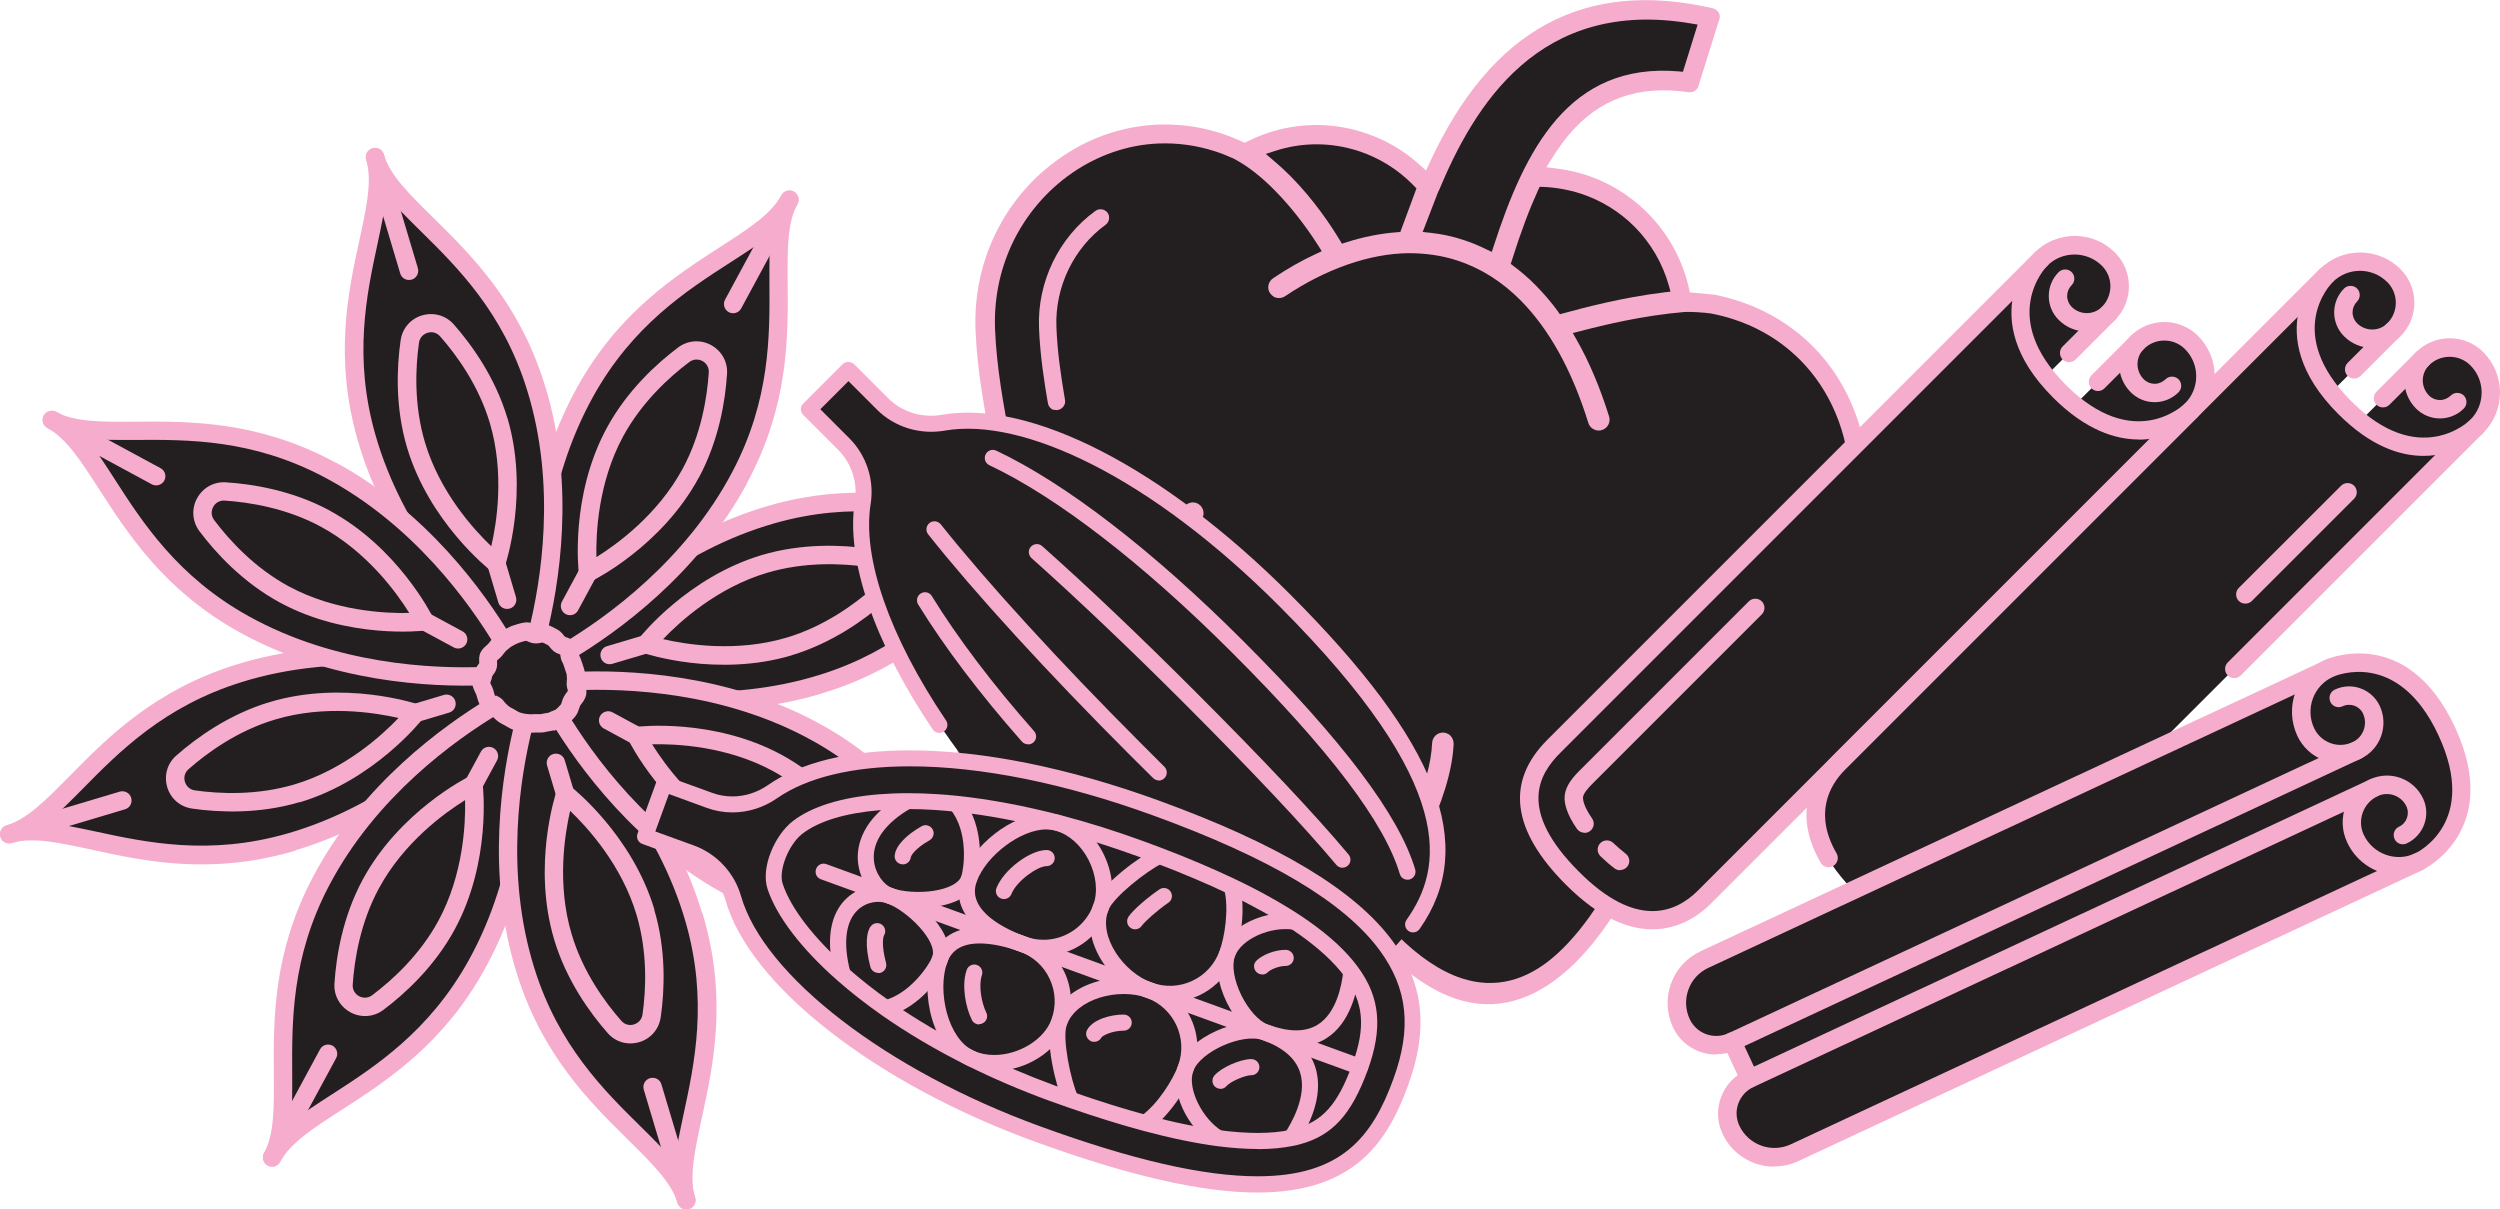 <?xml version="1.0" encoding="UTF-8"?> <svg xmlns="http://www.w3.org/2000/svg" id="Layer_2" data-name="Layer 2" viewBox="0 0 176.85 85.55"><defs><style> .cls-1 { fill: #231f20; } .cls-2 { fill: #f6adcd; } </style></defs><g id="Layer_1-2" data-name="Layer 1"><g><g><path class="cls-1" d="M34.27,47.51c-3.56-.89-10.45-2.01-17.36.13-9.38,2.91-12.22,10.17-16.26,11.37,4.04-1.21,10.4,3.31,19.84.6,7.07-2.03,12.26-6.87,14.71-9.53l-.92-2.57Z"></path><path class="cls-1" d="M54.6,36.4c-6.91,1.98-12.04,6.66-14.54,9.36l.7,2.73c3.54.89,10.47,2.04,17.42-.12,9.38-2.91,12.22-10.17,16.26-11.37-4.05,1.21-10.4-3.31-19.84-.6Z"></path><g><path class="cls-2" d="M58.1,49.07c-7.02,2.1-13.97.93-17.51.04-.35-.09-.56-.44-.47-.79s.44-.56.79-.47c3.45.87,10.27,2.01,17.07-.11,5.49-1.7,8.68-4.94,11.24-7.54.89-.9,1.71-1.74,2.54-2.41-1.06-.11-2.21-.36-3.44-.62-3.57-.77-8.02-1.73-13.54-.15-6.79,1.94-11.84,6.58-14.25,9.17-.25.26-.66.28-.92.03-.26-.24-.28-.66-.03-.92,2.5-2.69,7.75-7.5,14.84-9.54,5.84-1.67,10.46-.68,14.17.13,2.35.51,4.21.91,5.66.47.34-.1.71.09.81.44s-.09.71-.44.81c-1.45.43-2.79,1.79-4.47,3.5-2.67,2.71-5.99,6.07-11.78,7.87-.09.03-.18.05-.27.08Z"></path><path class="cls-2" d="M56,46.36c-5.24,1.56-10.28-.1-10.5-.17-.2-.07-.36-.23-.42-.43s-.02-.42.11-.59c.14-.18,3.45-4.33,8.68-5.9,2.88-.86,5.72-.73,7.6-.46.85.12,1.53.7,1.77,1.52s0,1.68-.65,2.25c-1.42,1.25-3.73,2.92-6.61,3.78ZM46.9,45.21c1.66.39,5.19.95,8.73-.1,2.66-.79,4.8-2.35,6.12-3.51.26-.23.36-.56.26-.89s-.36-.56-.7-.61c-1.75-.25-4.39-.37-7.05.42-3.53,1.05-6.18,3.46-7.36,4.7Z"></path><path class="cls-2" d="M74.62,37.62l-8.04,2.4c-.34.1-.71-.09-.81-.44s.09-.71.44-.81l8.04-2.4c.34-.1.71.09.81.44s-.09.71-.44.81Z"></path><path class="cls-2" d="M45.9,46.19l-2.59.77c-.34.1-.71-.09-.81-.44s.09-.71.44-.81l2.59-.77c.34-.1.71.09.81.44s-.09.71-.44.81Z"></path></g><g><path class="cls-2" d="M20.94,60.16c-.09.03-.18.05-.27.08-5.84,1.67-10.46.68-14.17-.13-2.35-.51-4.21-.91-5.66-.48-.35.1-.71-.09-.81-.44s.09-.71.44-.81c1.45-.43,2.78-1.79,4.47-3.5,2.67-2.71,5.99-6.07,11.78-7.87,7.08-2.2,14.13-1.03,17.71-.14.35.09.56.44.47.79-.09.35-.44.56-.79.47-3.44-.86-10.24-1.99-17.01.12-5.49,1.7-8.68,4.94-11.24,7.54-.89.9-1.71,1.73-2.54,2.41,1.06.11,2.21.36,3.44.62,3.57.77,8.02,1.73,13.54.15,6.9-1.97,11.99-6.71,14.41-9.35.24-.27.65-.28.92-.04.27.24.28.65.04.92-2.48,2.71-7.68,7.53-14.74,9.64Z"></path><path class="cls-2" d="M21.2,56.74c-2.88.86-5.72.73-7.6.46-.85-.12-1.53-.7-1.77-1.52s0-1.68.65-2.24c1.42-1.25,3.73-2.92,6.61-3.78,5.24-1.56,10.28.1,10.5.17.2.07.36.23.42.43s.02.42-.11.59c-.14.18-3.45,4.33-8.68,5.9ZM19.46,50.9c-2.66.79-4.8,2.35-6.12,3.51-.26.23-.36.56-.26.89s.36.56.7.61c1.75.25,4.39.37,7.05-.42,3.53-1.05,6.18-3.46,7.36-4.7-1.66-.38-5.2-.95-8.73.11Z"></path><path class="cls-2" d="M8.84,57.25l-8,2.39c-.35.1-.71-.09-.81-.44s.09-.71.44-.81l8-2.39c.34-.1.71.09.81.44s-.09.71-.44.81Z"></path><path class="cls-2" d="M31.77,50.41l-2.21.66c-.34.1-.71-.09-.81-.44s.09-.71.44-.81l2.21-.66c.34-.1.71.09.81.44s-.09.71-.44.81Z"></path></g></g><g><path class="cls-1" d="M34.88,49.97c-3.14,1.89-8.81,5.97-12.18,12.37-4.57,8.69-1.45,15.83-3.46,19.54,2.01-3.71,9.69-5.02,14.45-13.6,3.56-6.43,3.82-13.53,3.66-17.14l-2.47-1.17Z"></path><path class="cls-1" d="M41.39,27.74c-3.48,6.29-3.8,13.22-3.67,16.9l2.43,1.44c3.13-1.88,8.85-5.96,12.24-12.4,4.57-8.69,1.45-15.83,3.46-19.54-2.01,3.71-9.69,5.02-14.45,13.6Z"></path><g><path class="cls-2" d="M52.83,34.22c-3.48,6.44-9.21,10.53-12.35,12.41-.31.19-.71.08-.89-.22s-.08-.71.22-.89c3.06-1.83,8.68-5.84,12-12.15,2.68-5.08,2.64-9.63,2.62-13.28,0-1.26-.02-2.44.09-3.5-.83.67-1.82,1.31-2.88,1.99-3.07,1.98-6.89,4.44-9.68,9.47-3.43,6.18-3.72,13.03-3.59,16.56.01.36-.27.66-.63.67-.36.01-.66-.27-.67-.63-.13-3.67.18-10.78,3.75-17.24,2.94-5.31,6.92-7.87,10.11-9.93,2.02-1.3,3.62-2.33,4.34-3.67.17-.32.57-.43.88-.26s.43.57.26.88c-.72,1.33-.71,3.23-.69,5.64.03,3.8.06,8.53-2.77,13.9-.04.08-.09.16-.13.24Z"></path><path class="cls-2" d="M49.43,33.79c-2.6,4.81-7.34,7.2-7.54,7.3-.19.09-.41.09-.6-.01s-.31-.28-.34-.49c-.03-.22-.63-5.5,1.97-10.31,1.43-2.64,3.53-4.56,5.05-5.7.68-.51,1.58-.58,2.33-.17s1.19,1.19,1.13,2.04c-.12,1.89-.57,4.7-2,7.35ZM42.19,39.41c1.45-.9,4.34-3,6.1-6.25,1.32-2.44,1.73-5.05,1.85-6.81.02-.34-.15-.65-.45-.81s-.65-.14-.93.07c-1.41,1.06-3.37,2.84-4.69,5.28-1.75,3.24-1.92,6.82-1.88,8.52Z"></path><path class="cls-2" d="M56.42,14.44l-3.99,7.38c-.17.32-.57.43-.88.26s-.43-.57-.26-.88l3.99-7.38c.17-.32.57-.43.88-.26s.43.57.26.88Z"></path><path class="cls-2" d="M42.17,40.81l-1.28,2.37c-.17.32-.57.43-.88.26s-.43-.57-.26-.88l1.28-2.37c.17-.32.57-.43.88-.26s.43.57.26.88Z"></path></g><g><path class="cls-2" d="M34.4,68.35c-.04.08-.09.16-.13.24-2.94,5.31-6.92,7.87-10.11,9.93-2.02,1.3-3.62,2.33-4.34,3.67-.17.32-.57.43-.88.26s-.43-.57-.26-.88c.72-1.33.71-3.23.69-5.64-.03-3.8-.06-8.53,2.77-13.9,3.45-6.56,9.27-10.72,12.42-12.62.31-.19.71-.09.89.22.18.31.09.71-.22.89-3.04,1.83-8.64,5.83-11.94,12.11-2.68,5.08-2.64,9.63-2.62,13.29,0,1.26.02,2.44-.09,3.5.83-.67,1.82-1.31,2.88-1.99,3.07-1.98,6.89-4.45,9.68-9.47,3.49-6.27,3.73-13.22,3.58-16.8-.02-.36.26-.66.62-.68.36-.02.66.26.68.62.16,3.67-.1,10.75-3.61,17.24Z"></path><path class="cls-2" d="M32.17,65.74c-1.43,2.64-3.53,4.56-5.05,5.7-.68.51-1.58.58-2.33.17s-1.19-1.19-1.13-2.04c.12-1.89.57-4.7,2-7.35,2.6-4.81,7.34-7.2,7.54-7.3.19-.09.41-.09.6.01s.31.29.34.5c.03.22.63,5.5-1.97,10.31ZM26.8,62.85c-1.32,2.44-1.73,5.05-1.85,6.81-.02.34.15.65.45.81s.65.14.93-.07c1.41-1.06,3.37-2.84,4.69-5.28,1.75-3.24,1.92-6.82,1.88-8.52-1.45.9-4.35,3-6.1,6.25Z"></path><path class="cls-2" d="M23.78,74.85l-3.97,7.34c-.17.32-.57.43-.88.26s-.43-.57-.26-.88l3.97-7.34c.17-.32.57-.43.88-.26s.43.57.26.88Z"></path><path class="cls-2" d="M35.16,53.79l-1.1,2.03c-.17.32-.57.43-.88.26s-.43-.57-.26-.88l1.1-2.03c.17-.32.57-.43.88-.26s.43.57.26.88Z"></path></g></g><g><path class="cls-1" d="M37.05,51.28c-.89,3.56-2.01,10.45.13,17.36,2.91,9.38,10.17,12.22,11.37,16.26-1.21-4.04,3.31-10.4.6-19.84-2.03-7.07-6.87-12.26-9.53-14.71l-2.57.92Z"></path><path class="cls-1" d="M25.93,30.95c1.98,6.91,6.66,12.04,9.36,14.54l2.73-.7c.89-3.54,2.04-10.47-.12-17.42-2.91-9.38-10.17-12.22-11.37-16.26,1.21,4.05-3.31,10.4-.6,19.84Z"></path><g><path class="cls-2" d="M38.61,27.45c2.1,7.02.93,13.97.04,17.51-.09.35-.44.56-.79.47s-.56-.44-.47-.79c.87-3.45,2.01-10.27-.11-17.07-1.7-5.49-4.94-8.68-7.54-11.24-.9-.89-1.74-1.71-2.41-2.54-.11,1.06-.36,2.21-.62,3.44-.77,3.57-1.73,8.02-.15,13.54,1.94,6.79,6.58,11.84,9.17,14.25.26.25.28.66.03.92-.24.26-.66.28-.92.03-2.69-2.5-7.5-7.75-9.54-14.84-1.67-5.84-.68-10.46.13-14.17.51-2.35.91-4.21.47-5.66-.1-.34.09-.71.44-.81s.71.09.81.44c.43,1.45,1.79,2.79,3.5,4.47,2.71,2.67,6.07,5.99,7.87,11.78.03.09.05.18.08.27Z"></path><path class="cls-2" d="M35.89,29.55c1.56,5.24-.1,10.28-.17,10.5-.07.2-.23.36-.43.42s-.42.02-.59-.11c-.18-.14-4.33-3.45-5.9-8.68-.86-2.88-.73-5.72-.46-7.6.12-.85.7-1.53,1.52-1.77s1.68,0,2.25.65c1.25,1.42,2.92,3.73,3.78,6.61ZM34.75,38.65c.39-1.66.95-5.19-.1-8.73-.79-2.66-2.35-4.8-3.51-6.12-.23-.26-.56-.36-.89-.26s-.56.36-.61.7c-.25,1.75-.37,4.39.42,7.05,1.05,3.53,3.46,6.18,4.7,7.36Z"></path><path class="cls-2" d="M27.16,10.93l2.4,8.04c.1.34-.09.71-.44.81s-.71-.09-.81-.44l-2.4-8.04c-.1-.34.09-.71.44-.81s.71.09.81.44Z"></path><path class="cls-2" d="M35.73,39.65l.77,2.59c.1.34-.09.71-.44.81s-.71-.09-.81-.44l-.77-2.59c-.1-.34.09-.71.44-.81s.71.09.81.44Z"></path></g><g><path class="cls-2" d="M49.7,64.62c.03.09.05.18.08.27,1.67,5.84.68,10.46-.13,14.17-.51,2.35-.91,4.21-.48,5.66.1.35-.09.71-.44.81s-.71-.09-.81-.44c-.43-1.45-1.79-2.78-3.5-4.47-2.71-2.67-6.07-5.99-7.87-11.78-2.2-7.08-1.03-14.13-.14-17.71.09-.35.44-.56.79-.47.35.09.56.44.47.79-.86,3.44-1.99,10.24.12,17.01,1.7,5.49,4.94,8.68,7.54,11.24.9.89,1.73,1.71,2.41,2.54.11-1.06.36-2.21.62-3.44.77-3.57,1.73-8.02.15-13.54-1.97-6.9-6.71-11.99-9.35-14.41-.27-.24-.28-.65-.04-.92.24-.27.65-.28.92-.04,2.71,2.48,7.53,7.68,9.64,14.74Z"></path><path class="cls-2" d="M46.28,64.35c.86,2.88.73,5.72.46,7.6-.12.85-.7,1.53-1.52,1.77s-1.68,0-2.24-.65c-1.25-1.42-2.92-3.73-3.78-6.61-1.56-5.24.1-10.28.17-10.5.07-.2.23-.36.43-.42s.42-.02.59.11c.18.14,4.33,3.45,5.9,8.68ZM40.44,66.09c.79,2.66,2.35,4.8,3.51,6.12.23.26.56.36.89.26s.56-.36.61-.7c.25-1.75.37-4.39-.42-7.05-1.05-3.53-3.46-6.18-4.7-7.36-.38,1.66-.95,5.2.11,8.73Z"></path><path class="cls-2" d="M46.79,76.71l2.39,8c.1.35-.09.71-.44.81s-.71-.09-.81-.44l-2.39-8c-.1-.34.09-.71.44-.81s.71.09.81.44Z"></path><path class="cls-2" d="M39.95,53.78l.66,2.21c.1.34-.09.71-.44.81s-.71-.09-.81-.44l-.66-2.21c-.1-.34.09-.71.44-.81s.71.09.81.44Z"></path></g></g><g><path class="cls-1" d="M39.51,50.67c1.89,3.14,5.97,8.81,12.37,12.18,8.69,4.57,15.83,1.45,19.54,3.46-3.71-2.01-5.02-9.69-13.6-14.45-6.43-3.56-13.53-3.82-17.14-3.66l-1.17,2.47Z"></path><path class="cls-1" d="M17.27,44.16c6.29,3.48,13.22,3.8,16.9,3.67l1.44-2.43c-1.88-3.13-5.96-8.85-12.4-12.24-8.69-4.57-15.83-1.45-19.54-3.46,3.71,2.01,5.02,9.69,13.6,14.45Z"></path><g><path class="cls-2" d="M23.76,32.72c6.44,3.48,10.53,9.21,12.41,12.35.19.31.08.71-.22.89s-.71.08-.89-.22c-1.83-3.06-5.84-8.68-12.15-12-5.08-2.68-9.63-2.64-13.28-2.62-1.26,0-2.44.02-3.5-.09.67.83,1.31,1.82,1.99,2.88,1.98,3.07,4.44,6.89,9.47,9.68,6.18,3.43,13.03,3.72,16.56,3.59.36-.01.66.27.67.63.01.36-.27.66-.63.67-3.67.13-10.78-.18-17.24-3.75-5.31-2.94-7.87-6.92-9.93-10.11-1.3-2.02-2.33-3.62-3.67-4.34-.32-.17-.43-.57-.26-.88s.57-.43.88-.26c1.33.72,3.23.71,5.64.69,3.8-.03,8.53-.06,13.9,2.77.08.04.16.09.24.13Z"></path><path class="cls-2" d="M23.32,36.12c4.81,2.6,7.2,7.34,7.3,7.54.09.19.09.41-.01.6s-.28.31-.49.34c-.22.03-5.5.63-10.31-1.97-2.64-1.43-4.56-3.53-5.7-5.05-.51-.68-.58-1.58-.17-2.33s1.19-1.19,2.04-1.13c1.89.12,4.7.57,7.35,2ZM28.95,43.36c-.9-1.45-3-4.34-6.25-6.1-2.44-1.32-5.05-1.73-6.81-1.85-.34-.02-.65.15-.81.45s-.14.65.07.93c1.06,1.41,2.84,3.37,5.28,4.69,3.24,1.75,6.82,1.92,8.52,1.88Z"></path><path class="cls-2" d="M3.98,29.13l7.38,3.99c.32.17.43.57.26.88s-.57.43-.88.26l-7.38-3.99c-.32-.17-.43-.57-.26-.88s.57-.43.88-.26Z"></path><path class="cls-2" d="M30.35,43.38l2.37,1.28c.32.17.43.57.26.88s-.57.43-.88.26l-2.37-1.28c-.32-.17-.43-.57-.26-.88s.57-.43.88-.26Z"></path></g><g><path class="cls-2" d="M57.89,51.15c.08.04.16.09.24.13,5.31,2.94,7.87,6.92,9.93,10.11,1.3,2.02,2.33,3.62,3.67,4.34.32.17.43.57.26.88s-.57.43-.88.26c-1.33-.72-3.23-.71-5.64-.69-3.8.03-8.53.06-13.9-2.77-6.56-3.45-10.72-9.27-12.62-12.42-.19-.31-.09-.71.22-.89.31-.18.71-.09.89.22,1.83,3.04,5.83,8.64,12.11,11.94,5.08,2.68,9.63,2.64,13.29,2.62,1.26,0,2.44-.02,3.5.09-.67-.83-1.31-1.82-1.99-2.88-1.98-3.07-4.45-6.89-9.47-9.68-6.27-3.49-13.22-3.73-16.8-3.58-.36.02-.66-.26-.68-.62-.02-.36.26-.66.62-.68,3.67-.16,10.75.1,17.24,3.61Z"></path><path class="cls-2" d="M55.28,53.39c2.64,1.43,4.56,3.53,5.7,5.05.51.68.58,1.58.17,2.33-.41.75-1.19,1.19-2.04,1.13-1.89-.12-4.7-.57-7.35-2-4.81-2.6-7.2-7.34-7.3-7.54-.09-.19-.09-.41.01-.6s.29-.31.5-.34c.22-.03,5.5-.63,10.31,1.97ZM52.38,58.75c2.44,1.32,5.05,1.73,6.81,1.85.34.02.65-.15.81-.45s.14-.65-.07-.93c-1.06-1.41-2.84-3.37-5.28-4.69-3.24-1.75-6.82-1.92-8.52-1.88.9,1.45,3,4.35,6.25,6.1Z"></path><path class="cls-2" d="M64.38,61.77l7.34,3.97c.32.17.43.57.26.88s-.57.43-.88.26l-7.34-3.97c-.32-.17-.43-.57-.26-.88s.57-.43.88-.26Z"></path><path class="cls-2" d="M43.33,50.39l2.03,1.1c.32.17.43.57.26.88s-.57.43-.88.26l-2.03-1.1c-.32-.17-.43-.57-.26-.88s.57-.43.88-.26Z"></path></g></g><path class="cls-1" d="M38.48,51.14c-.21.06-.43.02-.64.04-.22.02-.41,0-.62-.01-.22-.02-.4-.06-.61-.12-.21-.06-.36-.18-.55-.28-.19-.1-.36-.18-.53-.32-.17-.14-.28-.28-.42-.45-.13-.17-.46-.2-.57-.39-.1-.19-.16-.41-.22-.63s-.23-.42-.25-.63c-.02-.22.13-.46.15-.67.02-.22.25-.38.32-.58.06-.21-.05-.48.05-.67.1-.19.32-.3.46-.47.14-.17.25-.34.42-.48.17-.14.33-.28.52-.38.19-.1.38-.21.59-.27s.43-.14.64-.16c.22-.02.43.17.64.19.22.02.46-.11.66-.05.21.06.4.18.59.28.19.1.29.33.46.47.17.14.47.14.61.31.14.17.07.47.17.66.1.19.16.37.22.58s.14.4.16.61c.02.22.02.42,0,.63-.02.22.15.48.09.68-.06.21-.26.38-.36.57-.1.19-.12.46-.26.63-.14.17-.31.34-.48.48-.17.14-.42.18-.61.28-.19.1-.43.09-.64.16Z"></path><path class="cls-2" d="M39.17,51.66c-.12.04-.23.05-.33.07-.07.01-.13.02-.18.03-.23.07-.44.06-.6.06-.06,0-.12,0-.16,0-.26.02-.49.01-.75-.01-.27-.03-.49-.07-.74-.15-.22-.07-.39-.17-.54-.25-.04-.03-.09-.05-.13-.08l-.08-.04c-.18-.09-.36-.19-.55-.35-.2-.17-.34-.34-.48-.5-.02-.01-.05-.02-.07-.03-.16-.08-.44-.21-.6-.51-.11-.21-.18-.44-.23-.63l-.03-.11s-.04-.1-.07-.15c-.08-.16-.18-.36-.21-.6-.03-.26.05-.49.11-.66.01-.05.04-.11.04-.14.03-.29.19-.51.29-.64.01-.02.03-.04.04-.06,0-.02,0-.05,0-.07-.01-.18-.03-.45.11-.72.12-.22.29-.36.41-.47.05-.04.1-.08.12-.11.03-.04.06-.08.09-.11.11-.14.24-.31.42-.46l.04-.03c.17-.14.36-.29.59-.41l.05-.02c.19-.1.41-.22.66-.29l.26-.08c.14-.04.32-.09.51-.11.3-.03.54.08.69.15.02.01.06.03.08.04.03,0,.06-.01.09-.02.17-.03.42-.09.69,0,.25.08.46.19.65.3l.06.03c.23.12.37.3.47.43.02.03.06.07.08.09.02,0,.06.02.09.03.17.06.43.15.62.38.2.24.22.51.24.7,0,.03,0,.08.01.1.11.22.18.43.26.67.01.05.03.1.05.15.06.17.12.36.14.59.02.25.02.48,0,.73,0,.03.02.07.03.1.05.18.12.44.03.74-.07.23-.2.41-.31.55-.04.05-.08.11-.1.14-.01.02-.03.1-.05.15-.05.16-.12.39-.28.59-.17.21-.37.41-.57.57-.18.15-.39.23-.55.29-.06.02-.13.05-.17.07-.08.04-.16.07-.25.1ZM35.09,49.2s.03.01.04.02c.14.07.34.16.49.35v.02c.13.15.22.25.33.34.09.08.19.13.33.2l.09.05c.06.03.12.07.17.1.1.06.18.11.26.13.16.05.3.08.48.1.19.02.34.03.49.01.12-.01.22,0,.32,0,.08,0,.16,0,.19,0,.12-.04.24-.06.34-.07.07-.01.13-.02.17-.03,0,0,0,0,.01,0,.11-.06.22-.1.32-.14.06-.02.16-.06.19-.08.12-.1.26-.24.38-.38.01-.03.03-.1.05-.15.03-.11.08-.25.15-.39.07-.12.14-.22.21-.31.02-.03.05-.07.07-.1,0-.02,0-.03-.01-.05-.04-.14-.09-.33-.07-.55.02-.17.02-.33,0-.5,0-.08-.04-.18-.08-.3-.02-.06-.04-.12-.06-.18-.06-.19-.1-.33-.18-.46-.1-.19-.12-.39-.14-.53-.13-.05-.31-.11-.47-.24-.12-.1-.21-.21-.28-.3-.03-.04-.07-.08-.09-.1l-.05-.03c-.13-.07-.25-.14-.37-.18-.02,0-.06.01-.09.02-.13.03-.3.06-.5.04-.2-.02-.37-.1-.49-.15-.02-.01-.05-.02-.08-.03-.07.01-.14.03-.21.05l-.26.08c-.13.04-.28.12-.43.2l-.05.03c-.12.06-.24.16-.37.27l-.04.03c-.07.06-.14.15-.22.25-.04.05-.07.09-.11.14-.09.11-.19.2-.28.27-.02.02-.05.04-.08.07,0,.01,0,.03,0,.04.01.14.02.34-.04.55-.06.2-.17.34-.25.45-.02.02-.04.05-.05.07-.02.14-.06.26-.1.36-.01.04-.03.09-.04.12.02.04.04.09.06.13.05.1.12.23.16.38l.03.12c.03.11.06.22.1.3Z"></path></g><g><path class="cls-2" d="M86.36,68.8c-2.87-.93-5-3.43-6.02-7.03l-.17-.6-.56.28c-2.1,1.05-4.6,1.27-6.71.59-1.39-.45-3.22-1.49-4.08-3.91-2-5.85-.98-8.01.32-10.76.76-1.61,1.6-3.41,1.87-6.35.34-3.01-.25-6.18-.89-9.53-.49-2.62-1-5.32-1.11-8.12-.2-4.9,2.05-9.47,6.02-12.22,3.36-2.34,7.5-2.96,11.34-1.72.49.16.98.35,1.46.57l.22.1.22-.11c2.57-1.28,5.5-1.5,8.22-.61,1.44.47,2.74,1.21,3.87,2.22l.52.46.29-.63c4.36-9.38,10.91-12.93,20.02-10.84h0c.37.12.54.46.44.78l-.16.49h0s-1.33,4.25-1.33,4.25c-.09.29-.41.47-.71.41-3.54-.51-6.29.47-8.42,2.98-.4.47-.79,1.02-1.19,1.65l-.43.68.8.1c.68.09,1.35.24,2,.45,3.62,1.17,6.41,4.21,7.27,7.94l.08.36,1.77.17c.53.11,1.09.25,1.64.43.83.27,1.62.61,2.36,1.02,3.26,1.79,4.91,4.46,5.72,6.39,1.47,3.47,1.46,7.4,0,10.02-1.8,3.1-3.74,4.62-5.62,6.1-2.2,1.73-4.27,3.36-5.8,7.53l-.08.25c-1.06,3.19-3.86,11.66-8.49,15.89-2.56,2.34-5.24,3.08-7.97,2.2-1.93-.62-3.93-2.06-5.95-4.28l-.57-.78-.42.38c-3.09,2.79-6.66,3.81-9.79,2.8Z"></path><path class="cls-1" d="M101.77,13.52c2.49-5.98,7.06-13.72,17.91-11.85l.41.07-1.04,3.34-.3-.03c-7.77-.66-10.88,5.56-13.09,12.37l-.13.4-.38-.18c-.57-.28-1.11-.5-1.67-.68-.76-.25-1.53-.41-2.36-.5l-.48-.05,1.12-2.9Z"></path><path class="cls-1" d="M71.24,59.47c-.5-.51-.89-1.13-1.14-1.84-1.81-5.28-.84-7.33.28-9.7.83-1.77,1.69-3.59,2-6.83.36-3.15-.25-6.38-.89-9.81-.49-2.59-.99-5.25-1.1-7.99-.08-2.09.31-4.09,1.17-5.97,1.94-4.19,6.02-7.01,10.41-7.18,1.33-.05,2.67.13,3.97.55.44.14.89.32,1.33.52l.2.11c.87.48,1.78,1.2,2.69,2.12,1.55,1.56,2.69,3.29,3.12,3.96l.22.36-.38.18c-1.03.47-2.06,1.06-3.07,1.74-.17.12-.28.29-.32.49-.04.2,0,.4.12.57.03.03.06.06.08.09.13.13.21.18.31.21.22.07.46.04.66-.09,2.88-1.94,5.98-3.02,8.73-3.05,1.21,0,2.37.16,3.46.52,1.64.53,3.15,1.48,4.48,2.82,2.03,2.05,3.64,4.96,4.79,8.67.04.12.1.22.19.31s.19.15.31.19c.15.05.31.05.46,0,.4-.12.63-.55.51-.95-.64-2.05-1.42-3.9-2.33-5.49l-.24-.42.47-.12c1.79-.47,4.5-1.12,7.43-1.37.4-.03,1.46.04,1.9.11.55.11,1.06.24,1.55.4.75.24,1.46.55,2.11.91.97.53,1.85,1.2,2.63,1.98,1.05,1.06,1.89,2.32,2.49,3.74,1.29,3.04,1.32,6.49.07,8.79-1.68,2.89-3.55,4.36-5.37,5.79-2.31,1.82-4.5,3.54-6.16,8.07l-.1.29c-1.02,3.09-3.73,11.31-8.11,15.31-2.11,1.93-4.39,2.52-6.76,1.75-1.5-.49-3.05-1.53-4.62-3.11-.19-.19-.38-.39-.57-.6l-.58-.84.15-.21c1.79-2.5,4.87-7.8,5.04-11.83,0-.21-.07-.42-.22-.57-.08-.09-.19-.15-.3-.19-.07-.02-.13-.03-.2-.04-.2,0-.4.06-.55.2-.15.14-.24.33-.25.53-.06,1.43-.55,3.2-1.47,5.25-1.23,2.78-3.07,5.59-3.72,6.32-1.43,1.52-3.05,2.63-4.68,3.21-1.59.57-3.19.62-4.62.16-1.02-.33-1.94-.9-2.73-1.7-1.39-1.41-2.35-3.47-2.75-5.96-.28-1.71-.33-8.08.56-13.65.67-4.14,1.72-7.32,3.12-9.46.19-.3.15-.7-.1-.95l-.12-.1c-.05-.04-.11-.06-.18-.09-.33-.11-.68.02-.87.31-1.52,2.32-2.64,5.7-3.34,10.05-.87,5.41-.85,11.06-.63,13.53l.02.27-.41.28c-.41.23-.8.41-1.22.57-1.59.57-3.34.62-4.79.15-.83-.27-1.54-.69-2.1-1.26Z"></path><path class="cls-1" d="M94.77,16.98c-.58-.97-1.81-2.84-3.49-4.53-.39-.39-.8-.77-1.23-1.13l-.51-.43.64-.21c1.93-.63,3.97-.63,5.91,0,1.44.47,2.76,1.28,3.82,2.35l.29.3-1.14,3.08-.24.02c-1.19.09-2.41.33-3.61.72l-.28.09-.15-.25Z"></path><path class="cls-1" d="M110.21,22.03c-.49-.67-1.02-1.28-1.56-1.83-.5-.51-1.03-.97-1.57-1.37l-.21-.16.08-.25c.64-2.04,1.24-3.62,1.86-4.98l.1-.22h.25c.9.04,1.79.2,2.64.47,1.45.47,2.78,1.29,3.84,2.36,1.15,1.16,1.98,2.6,2.42,4.17l.11.41-.43.05c-3.03.37-5.7,1.09-7.14,1.48l-.25.07-.15-.2Z"></path><path class="cls-2" d="M74.54,29c-.22-.07-.37-.25-.41-.48-.24-1.36-.56-3.39-.63-5.34-.13-3.22,1.4-6.39,3.99-8.26.16-.12.36-.15.55-.09.12.04.23.12.31.22.19.27.13.65-.14.85-2.26,1.64-3.59,4.41-3.48,7.23.07,1.76.3,3.34.61,5.17.03.16-.01.32-.11.45-.09.13-.23.22-.39.25-.1.02-.2.01-.3-.02Z"></path></g><g><g><g><path class="cls-1" d="M166.94,29.81c4.58,3.67,7.97.63,8.25.37.01-.01.02-.02.02-.02,1.32-1.32,1.32-3.47,0-4.79-1.06-1.06-2.77-1.06-3.83,0l-4.44,4.44Z"></path><path class="cls-1" d="M164.89,27.77l4.44-4.44c1.06-1.06,1.06-2.77,0-3.83-1.32-1.32-3.47-1.32-4.79,0,0,0-.01.01-.04.04,0,0-.01.02-.02.03-.44.49-3.12,3.79.41,8.2Z"></path><path class="cls-1" d="M131.4,63.3c4.49,4.49,7.68,2.99,9.34,1.32,8.48-8.48,33.65-33.65,34.44-34.44-.28.26-3.66,3.3-8.25-.37-.35-.28-.71-.6-1.08-.97-.36-.37-.69-.73-.97-1.08-3.53-4.41-.85-7.71-.41-8.2-1.37,1.37-26.02,26.02-34.4,34.39-1.67,1.67-3.44,4.59,1.32,9.34Z"></path></g><g><path class="cls-1" d="M146.77,28.65c4.59,3.67,7.97.63,8.25.37l.02-.02c1.32-1.32,1.32-3.47,0-4.79-1.06-1.06-2.77-1.06-3.83,0l-4.44,4.44Z"></path><path class="cls-1" d="M144.73,26.6l4.44-4.44c1.06-1.06,1.06-2.77,0-3.83-1.32-1.32-3.47-1.32-4.79,0,0,0-.01.01-.04.04,0,0-.01.01-.02.03-.44.49-3.12,3.79.41,8.2Z"></path><path class="cls-1" d="M111.24,62.13c4.49,4.49,7.68,2.99,9.34,1.32,8.48-8.48,33.65-33.65,34.44-34.44-.28.26-3.66,3.3-8.25-.37-.35-.28-.71-.6-1.08-.97-.37-.37-.69-.73-.97-1.08-3.53-4.41-.85-7.71-.41-8.2-1.37,1.37-26.02,26.02-34.4,34.39-1.67,1.67-3.44,4.59,1.32,9.34Z"></path></g><g><path class="cls-1" d="M123.76,76.3c10.78-5.03,42.62-19.88,44.11-20.57-1.32.65-1.88,2.24-1.26,3.57.78,1.68,2.76,2.41,4.45,1.66.01,0,.02,0,.03-.01.02,0,.02-.01.02-.01,0,0,5.14-2.4,1.96-9.23-3.19-6.83-8.33-4.44-8.33-4.44,0,0-.02,0-.05.03-1.66.81-2.37,2.8-1.58,4.47.62,1.34,2.2,1.93,3.55,1.34-1.48.69-33.33,15.54-44.11,20.57l1.22,2.62Z"></path><path class="cls-1" d="M122.45,79.9c.79,1.69,2.81,2.43,4.5,1.64,10.78-5.03,42.63-19.88,44.11-20.57-1.68.75-3.66.02-4.45-1.66-.62-1.34-.06-2.92,1.26-3.57-1.49.69-33.33,15.54-44.11,20.57-1.36.63-1.94,2.24-1.31,3.6Z"></path><path class="cls-1" d="M118.94,72.37c.63,1.36,2.24,1.94,3.6,1.31,10.78-5.03,42.63-19.88,44.11-20.57-1.34.59-2.92,0-3.55-1.34-.78-1.68-.07-3.67,1.58-4.47-1.49.69-33.33,15.54-44.11,20.57-1.7.79-2.43,2.81-1.64,4.5Z"></path></g></g><g><g><path class="cls-2" d="M148.41,27.66c.17,0,.33-.06.46-.19l2.8-2.8c.25-.25.25-.67,0-.92-.25-.25-.67-.25-.92,0l-2.8,2.8c-.25.25-.25.67,0,.92.13.13.29.19.46.19Z"></path><path class="cls-2" d="M151.29,31.1c.44,0,.84-.05,1.2-.12,1.84-.37,2.96-1.47,3-1.52.76-.76,1.18-1.78,1.18-2.85s-.42-2.09-1.18-2.85c-.63-.63-1.48-.98-2.38-.98s-1.74.35-2.38.98c-1.1,1.1-1.1,2.89,0,3.99.45.45,1.05.7,1.69.7s1.24-.25,1.69-.7c.25-.25.25-.67,0-.92-.25-.25-.67-.25-.92,0-.21.2-.48.32-.77.32s-.56-.11-.77-.32c-.59-.59-.59-1.55,0-2.14.8-.8,2.11-.8,2.91,0,.52.52.8,1.2.8,1.93s-.29,1.42-.8,1.93c-.14.14-3.64,3.46-8.42-1.32-4.78-4.79-1.46-8.28-1.32-8.43,1.06-1.06,2.8-1.06,3.87,0,.39.39.6.91.6,1.45s-.21,1.07-.6,1.46c-.29.29-.67.44-1.07.44s-.79-.16-1.07-.44c-.2-.2-.32-.48-.32-.77s.11-.56.32-.77c.25-.25.25-.67,0-.92-.25-.25-.67-.25-.92,0-.45.45-.7,1.05-.7,1.69s.25,1.24.7,1.69c1.1,1.1,2.89,1.1,3.99,0,.63-.63.98-1.48.98-2.38s-.35-1.74-.98-2.38c-.76-.76-1.78-1.18-2.85-1.18s-2.09.42-2.85,1.18c-.04.04-4.41,4.54,1.32,10.26,2.32,2.32,4.44,2.96,6.06,2.96Z"></path><g><path class="cls-2" d="M112.09,58.92c.13,0,.26-.04.37-.12.3-.2.37-.61.16-.91-.63-.9-.64-1.37-.64-1.46,0-.29.4-.72.64-.96l12.01-12.01c.25-.25.25-.67,0-.92-.25-.25-.67-.25-.92,0l-12.01,12.01c-.67.67-1,1.25-1.02,1.83-.02.43.12,1.17.87,2.25.13.18.33.28.54.28Z"></path><path class="cls-2" d="M114.6,61.55c.19,0,.39-.09.52-.25.22-.28.17-.69-.12-.91-.28-.22-.58-.48-.88-.76-.26-.25-.67-.24-.92.02-.25.26-.24.67.02.92.33.32.66.61.98.85.12.09.26.14.4.14Z"></path></g><path class="cls-2" d="M116.89,65.74c1.99,0,3.42-1.09,4.15-1.83l34.46-34.46-.92-.92-34.46,34.46c-1.62,1.62-4.4,2.71-8.42-1.32-4.37-4.37-2.84-6.9-1.32-8.42l34.46-34.46c.25-.25.25-.67,0-.92-.25-.25-.67-.25-.92,0l-34.46,34.46c-2.97,2.97-2.52,6.42,1.32,10.26,2.38,2.38,4.44,3.15,6.11,3.15Z"></path><path class="cls-2" d="M146.37,25.62c.17,0,.33-.06.46-.19l2.8-2.8c.25-.25.25-.67,0-.92s-.67-.25-.92,0l-2.8,2.8c-.25.25-.25.67,0,.92.13.13.29.19.46.19Z"></path></g><g><path class="cls-2" d="M166.53,26.78c.17,0,.33-.06.46-.19l2.8-2.8c.25-.25.25-.67,0-.92-.25-.25-.67-.25-.92,0l-2.8,2.8c-.25.25-.25.67,0,.92.13.13.29.19.46.19Z"></path><path class="cls-2" d="M171.42,32.25c2.57,0,4.22-1.6,4.25-1.63.76-.76,1.18-1.78,1.18-2.85s-.42-2.09-1.18-2.86c-.63-.63-1.48-.98-2.38-.98s-1.74.35-2.38.98c-1.1,1.1-1.1,2.89,0,3.99.45.45,1.05.7,1.69.7s1.24-.25,1.69-.7c.25-.25.25-.67,0-.92-.25-.25-.67-.25-.92,0-.21.2-.48.32-.77.32s-.56-.11-.77-.32c-.59-.59-.59-1.55,0-2.14.39-.39.91-.6,1.46-.6s1.07.21,1.46.6c.52.52.8,1.2.8,1.93s-.29,1.42-.8,1.93c-.14.14-3.64,3.47-8.42-1.32-4.82-4.82-1.46-8.28-1.32-8.42,1.07-1.07,2.8-1.07,3.87,0,.8.8.8,2.11,0,2.91-.29.29-.67.44-1.07.44s-.79-.16-1.07-.44c-.2-.2-.32-.48-.32-.77s.11-.56.32-.77c.25-.25.25-.67,0-.92-.25-.25-.67-.25-.92,0-.45.45-.7,1.05-.7,1.69s.25,1.24.7,1.69c1.1,1.1,2.89,1.1,3.99,0,1.31-1.31,1.31-3.44,0-4.75-1.57-1.57-4.14-1.57-5.71,0-.04.04-4.41,4.54,1.32,10.26,2.26,2.26,4.34,2.95,6.02,2.95Z"></path><path class="cls-2" d="M129.35,61.35c.11,0,.22-.03.33-.09.31-.18.42-.58.24-.89-1.61-2.79-.54-4.78.63-5.96l34.46-34.46c.25-.25.25-.67,0-.92-.25-.25-.67-.25-.92,0l-34.46,34.46c-1.23,1.23-2.97,3.84-.84,7.53.12.21.34.33.56.33Z"></path><path class="cls-2" d="M158.84,42.7c.17,0,.33-.06.46-.19l7.23-7.23c.25-.25.25-.67,0-.92-.25-.25-.67-.25-.92,0l-7.24,7.23c-.25.25-.25.67,0,.92.13.13.29.19.46.19Z"></path><path class="cls-2" d="M158.05,47.97c.17,0,.33-.06.46-.19l17.16-17.16c.25-.25.25-.67,0-.92-.25-.25-.67-.25-.92,0l-17.16,17.16c-.25.25-.25.67,0,.92.13.13.29.19.46.19Z"></path><path class="cls-2" d="M168.57,28.82c.17,0,.33-.06.46-.19l2.8-2.8c.25-.25.25-.67,0-.92-.25-.25-.67-.25-.92,0l-2.8,2.8c-.25.25-.25.67,0,.92.13.13.29.19.46.19Z"></path></g><g><path class="cls-2" d="M169.69,61.91c.57,0,1.15-.12,1.7-.38.06-.03,5.69-2.76,2.27-10.1-3.42-7.34-9.14-4.78-9.19-4.75-.98.46-1.72,1.26-2.09,2.28-.37,1.01-.32,2.11.13,3.09.38.81,1.05,1.43,1.9,1.74.84.31,1.76.27,2.57-.11,1.41-.66,2.02-2.34,1.36-3.75-.56-1.19-1.98-1.71-3.17-1.15-.33.15-.47.54-.32.87.15.33.54.47.87.31.54-.25,1.19-.02,1.44.52.35.76.02,1.66-.73,2.02-.5.23-1.06.26-1.57.07-.52-.19-.93-.57-1.16-1.06-.31-.66-.34-1.41-.09-2.09s.75-1.23,1.42-1.54c.18-.08,4.6-2.01,7.46,4.12,2.88,6.17-1.46,8.28-1.64,8.37-1.37.64-3,.04-3.64-1.32-.48-1.03-.03-2.26,1-2.74.76-.35,1.66-.02,2.02.73.25.54.02,1.19-.52,1.44-.33.15-.47.54-.32.87.15.33.54.47.87.31,1.19-.56,1.71-1.98,1.15-3.17-.66-1.41-2.34-2.02-3.75-1.36-1.68.78-2.41,2.79-1.62,4.46.68,1.47,2.14,2.33,3.67,2.33Z"></path><path class="cls-2" d="M125.53,82.51c.57,0,1.15-.12,1.7-.38l44.16-20.59c.33-.15.47-.54.31-.86-.15-.33-.54-.47-.86-.32l-44.16,20.59c-1.37.64-3,.04-3.64-1.32-.23-.5-.26-1.06-.07-1.57.19-.52.57-.93,1.06-1.16l44.16-20.59c.33-.15.47-.54.32-.86-.15-.33-.54-.47-.87-.31l-44.16,20.59c-.81.38-1.43,1.05-1.74,1.9-.31.84-.27,1.76.11,2.57.68,1.47,2.14,2.33,3.67,2.33Z"></path><path class="cls-2" d="M121.4,74.58c.48,0,.96-.1,1.42-.31l44.16-20.59c.33-.15.47-.54.31-.86-.15-.33-.54-.47-.86-.32l-44.16,20.59c-1.03.48-2.26.03-2.74-1-.31-.66-.34-1.41-.09-2.09.25-.69.75-1.23,1.42-1.54l44.16-20.59c.33-.15.47-.54.31-.86-.15-.33-.54-.47-.87-.31l-44.16,20.59c-.98.46-1.72,1.26-2.09,2.28-.37,1.01-.32,2.11.13,3.09.57,1.22,1.78,1.94,3.05,1.94Z"></path><path class="cls-2" d="M123.76,76.95c.09,0,.19-.02.27-.06.33-.15.47-.54.31-.87l-1.22-2.62c-.15-.33-.54-.47-.87-.31-.33.15-.47.54-.31.86l1.22,2.62c.11.24.35.38.59.38Z"></path></g></g></g><g><g><path class="cls-1" d="M90.85,42.41c-9.19-9.19-18.35-13.52-24.1-12.52-1.57.27-3.18-.2-4.3-1.32l-2.42-2.42-2.79,2.79,2.46,2.46c1.09,1.09,1.59,2.64,1.35,4.16-.94,5.89,3.98,15.73,12.46,24.21,14.37,14.37,20.07,12.3,24.86,7.51,4.79-4.79,6.05-11.31-7.51-24.86Z"></path><path class="cls-1" d="M81.79,57.17c-12.21-4.44-22.35-4.5-27.13-1.16-1.31.91-2.96,1.16-4.46.62l-3.22-1.17-1.35,3.71,3.26,1.19c1.45.53,2.56,1.72,2.98,3.2,1.63,5.73,10.26,12.57,21.52,16.67,19.1,6.95,23.39,2.67,25.71-3.7,2.32-6.37.7-12.8-17.32-19.36Z"></path></g><g><g><path class="cls-2" d="M99.97,65.96c-.11,0-.23-.03-.33-.1-.26-.18-.32-.54-.14-.79,2.54-3.6,3.8-9.39-9.06-22.25-4.36-4.36-8.92-7.81-13.19-9.97-4.03-2.04-7.63-2.87-10.41-2.39-1.77.31-3.57-.25-4.8-1.48l-2.02-2.02-1.99,1.99,2.05,2.05c1.22,1.22,1.78,2.96,1.51,4.65-.61,3.8,1.33,9.38,5.33,15.31.18.26.11.61-.15.79-.26.18-.61.11-.79-.15-4.15-6.16-6.16-12.04-5.51-16.12.22-1.34-.23-2.71-1.19-3.67l-2.46-2.46c-.11-.11-.17-.25-.17-.4s.06-.3.17-.4l2.79-2.79c.21-.21.59-.21.81,0l2.42,2.42c.97.97,2.4,1.41,3.8,1.16,6.26-1.09,15.69,3.77,24.6,12.68,10.5,10.5,13.33,17.81,9.18,23.7-.11.16-.29.24-.47.24Z"></path><path class="cls-2" d="M99.56,62.23c-.25,0-.47-.16-.54-.41-1.08-3.63-4.96-8.76-11.89-15.68-6.28-6.28-12.37-10.98-17.14-13.23-.28-.13-.41-.47-.27-.76.13-.28.47-.41.76-.27,4.89,2.31,11.09,7.08,17.46,13.46,7.06,7.06,11.04,12.35,12.17,16.16.09.3-.08.62-.38.71-.05.02-.11.02-.16.02Z"></path><path class="cls-2" d="M72.72,52.65c-.16,0-.31-.06-.43-.19-2.94-3.33-5.48-6.68-7.34-9.7-.16-.27-.08-.62.19-.78.27-.17.62-.08.78.19,1.83,2.97,4.33,6.27,7.23,9.55.21.24.19.6-.05.8-.11.1-.24.14-.38.14Z"></path><path class="cls-2" d="M94.98,61.39c-.16,0-.32-.07-.44-.2-2.38-2.83-5.95-6.62-10.9-11.57-3.81-3.81-7.51-7.32-10.67-10.14-.23-.21-.26-.57-.05-.8.21-.23.57-.26.8-.05,3.23,2.87,6.84,6.3,10.72,10.18,4.97,4.97,8.56,8.78,10.96,11.64.2.24.17.6-.07.8-.11.09-.24.13-.37.13Z"></path><path class="cls-2" d="M81.98,55.21c-.14,0-.29-.06-.4-.16-.54-.54-1.11-1.1-1.69-1.68-5.76-5.76-10.95-11.43-14.23-15.57-.2-.25-.15-.6.09-.8.25-.2.6-.15.8.09,3.26,4.1,8.41,9.74,14.14,15.47.58.58,1.14,1.14,1.68,1.68.22.22.23.58,0,.81-.11.11-.26.17-.4.17Z"></path></g><g><path class="cls-2" d="M88.96,84.36h0c-3.94,0-9.1-1.18-15.75-3.6-5.54-2.02-10.57-4.72-14.53-7.81-3.96-3.09-6.5-6.29-7.35-9.24-.37-1.3-1.35-2.36-2.63-2.82l-3.26-1.19c-.3-.11-.45-.43-.34-.73l1.35-3.71c.05-.14.16-.26.29-.32.14-.06.29-.07.43-.02l3.22,1.17c.46.17.94.25,1.42.25.89,0,1.76-.28,2.51-.8,2.31-1.61,5.77-2.46,10.03-2.46,5.15,0,11.24,1.23,17.62,3.55,8.49,3.09,13.9,6.34,16.55,9.95,2.19,2.98,2.54,6.2,1.11,10.14-1.44,3.97-3.74,7.64-10.68,7.64ZM46.36,58.82l2.73.99c1.61.59,2.86,1.93,3.33,3.58,1.61,5.64,10.31,12.34,21.17,16.29,6.53,2.38,11.56,3.53,15.37,3.53h0c5.9,0,8.11-2.75,9.61-6.89,1.31-3.59,1.01-6.39-.96-9.08-2.51-3.42-7.75-6.54-16.02-9.55-6.26-2.28-12.22-3.48-17.23-3.48-4.02,0-7.26.78-9.38,2.25-.95.66-2.04,1.01-3.17,1.01-.62,0-1.23-.11-1.81-.32l-2.68-.98-.96,2.64Z"></path><path class="cls-2" d="M88.96,81.28c-.86,0-1.82-.07-2.85-.2-1.56-.21-3.32-.57-5.25-1.09-1.63-.44-3.41-.99-5.3-1.65-.43-.15-.86-.3-1.3-.46-2.03-.74-3.99-1.58-5.84-2.5-2.19-1.09-4.24-2.3-6.08-3.59-1.12-.79-2.17-1.61-3.11-2.44-2.54-2.23-4.29-4.53-4.93-6.45-.51-1.54.53-3.85,1.78-4.81,1.33-1.03,3.44-1.69,6.1-1.9.64-.05,1.31-.08,2.01-.08h.02c.67,0,1.38.02,2.1.07.46.03.94.07,1.43.12,2.27.24,4.72.7,7.26,1.36,1.93.5,3.93,1.13,5.95,1.87.44.16.87.32,1.29.48.96.37,1.89.74,2.75,1.11.85.36,1.66.73,2.42,1.09,1.74.83,3.27,1.69,4.56,2.54.2.13.4.27.59.4,1.52,1.07,2.7,2.16,3.5,3.26,1.57,2.13,1.77,4.31.7,7.27-1.16,3.18-2.51,4.66-4.85,5.28-.14.04-.29.07-.44.1-.74.15-1.58.23-2.5.23ZM64.2,57.24h-.02c-.66,0-1.31.03-1.92.07-2.44.2-4.34.77-5.5,1.67-.98.76-1.71,2.61-1.39,3.55.58,1.74,2.22,3.86,4.61,5.96.91.8,1.92,1.6,3.01,2.36,1.79,1.26,3.79,2.43,5.93,3.5,1.81.9,3.74,1.72,5.72,2.45.44.16.86.31,1.29.46,1.86.65,3.62,1.2,5.22,1.63,1.88.51,3.6.86,5.11,1.06,1.99.26,3.66.26,4.96-.01.13-.03.26-.06.38-.09,1.97-.52,3.03-1.72,4.07-4.57.96-2.63.8-4.37-.55-6.2-.73-.99-1.82-2-3.24-3-.18-.13-.37-.26-.57-.39-1.24-.82-2.73-1.65-4.42-2.46-.75-.36-1.54-.72-2.38-1.07-.85-.36-1.76-.73-2.71-1.09-.42-.16-.84-.32-1.28-.48-1.98-.72-3.95-1.34-5.85-1.84-2.49-.65-4.87-1.1-7.09-1.33-.47-.05-.93-.09-1.38-.12-.69-.05-1.37-.07-2.02-.07Z"></path><path class="cls-2" d="M96.21,76.04c-.06,0-.13-.01-.19-.03l-37.95-13.81c-.3-.11-.45-.43-.34-.73.11-.3.43-.45.73-.34l37.95,13.81c.3.11.45.43.34.73-.08.23-.3.37-.53.37Z"></path><path class="cls-2" d="M64.96,64.23c-.82,0-1.62-.12-2.22-.33-.92-.34-1.92-1.46-2.05-2.96-.09-1.04.21-3.05,3.2-4.76l.56.99c-1.81,1.03-2.75,2.34-2.63,3.67.08.98.73,1.78,1.3,1.99.72.26,1.89.34,2.9.19,1.06-.16,1.81-.54,1.98-1.03.2-.56.53-3.18-.79-4.76l.87-.73c1.64,1.97,1.29,5.04.99,5.88-.33.91-1.35,1.53-2.88,1.76-.41.06-.83.09-1.25.09Z"></path><path class="cls-2" d="M63.86,61.14s-.04,0-.06,0c-.31-.03-.54-.31-.51-.62.07-.67.76-1.42,1.9-2.07.27-.16.62-.06.78.21.16.27.06.62-.21.78-1.04.59-1.31,1.08-1.33,1.2-.03.29-.28.51-.57.51Z"></path><path class="cls-2" d="M91.68,74.04c-.72,0-1.5-.16-2.36-.47-.94-.34-1.89-1.34-2.54-2.66-.65-1.34-.84-2.7-.5-3.64.63-1.73,3.22-2.98,5.45-2.62l-.18,1.12c-1.67-.27-3.75.66-4.19,1.88-.24.65-.06,1.7.45,2.75.51,1.03,1.25,1.86,1.91,2.09,1.46.53,2.63.53,3.49,0,1.32-.82,1.7-2.74,1.82-3.81l1.13.12c-.14,1.28-.62,3.58-2.35,4.66-.62.39-1.33.58-2.13.58Z"></path><path class="cls-2" d="M89.28,68.93c-.14,0-.28-.05-.39-.16-.23-.22-.24-.58-.02-.8.36-.38,1.25-.78,2.08-.78.31,0,.57.26.57.57s-.25.57-.57.57c-.55,0-1.13.3-1.25.43-.11.12-.26.18-.41.18Z"></path><path class="cls-2" d="M73.82,67.62c-.57,0-1.13-.1-1.67-.3-3.41-1.24-4.91-3.18-4.13-5.33.77-2.1,3.5-4.45,6.01-4.45.33,0,.66.04.96.13,1.24.35,2.35,1.32,3.03,2.65.7,1.36.84,2.85.39,4.09-.7,1.92-2.54,3.21-4.59,3.21ZM74.03,58.67c-1.81,0-4.26,1.83-4.94,3.7-.76,2.09,2.16,3.41,3.45,3.88.41.15.84.23,1.28.23,1.57,0,2.98-.99,3.52-2.46.34-.93.21-2.12-.33-3.18-.54-1.05-1.39-1.81-2.32-2.07-.2-.06-.42-.09-.65-.09Z"></path><path class="cls-2" d="M71.02,63.6c-.07,0-.14-.01-.21-.04-.29-.11-.44-.44-.32-.74.5-1.28,2.36-2.69,3.55-2.69.31,0,.57.25.57.57s-.26.57-.57.57c-.66,0-2.14,1.07-2.49,1.97-.09.22-.3.36-.53.36Z"></path><path class="cls-2" d="M82.76,70.87c-.55,0-1.12-.09-1.67-.29-2.51-.91-4.7-3.98-3.76-6.56.52-1.43,3.34-3.47,4.44-3.99l.48,1.03c-1.14.54-3.52,2.43-3.86,3.35-.69,1.89,1.12,4.39,3.08,5.1.94.34,1.96.3,2.86-.12.91-.42,1.59-1.17,1.94-2.11.36-.98.69-3,.32-4.41l1.1-.29c.47,1.75.05,4-.35,5.09-.72,1.98-2.6,3.21-4.59,3.21Z"></path><path class="cls-2" d="M80.3,65.74c-.11,0-.22-.03-.32-.1-.26-.18-.32-.53-.15-.79.36-.53,1.39-1.39,2.18-1.93.26-.18.61-.12.79.14.18.26.12.61-.14.79-.85.59-1.68,1.34-1.89,1.64-.11.16-.29.25-.47.25Z"></path><path class="cls-2" d="M62.81,71.87l-.28-1.1c1.9-.49,3.23-2.57,3.42-3.08.41-1.12-1.79-3.27-3.2-3.79-.54-.2-1.41-.14-2.06.46-.88.81-1.07,2.38-.53,4.42l-1.1.29c-.84-3.17,0-4.77.86-5.55,1-.92,2.34-1.01,3.22-.68,1.8.65,4.61,3.26,3.88,5.24-.28.77-1.86,3.19-4.21,3.8Z"></path><path class="cls-2" d="M62.12,68.82c-.25,0-.48-.17-.55-.42-.42-1.58-.26-2.53.04-2.89.2-.24.56-.28.8-.08.23.19.28.52.11.77-.03.07-.19.61.16,1.92.08.3-.1.62-.4.7-.05.01-.1.02-.15.02Z"></path><path class="cls-2" d="M85.9,81c-1.95-1.16-3.19-3.9-2.56-5.62.72-1.97,4.35-3.61,6.38-2.88,1.77.64,2.89,1.65,3.32,2.98.7,2.14-.62,4.44-1.22,5.33l-.94-.63c.39-.59,1.64-2.64,1.08-4.34-.32-.98-1.2-1.74-2.63-2.26-1.43-.52-4.42.81-4.92,2.19-.44,1.21.63,3.39,2.07,4.26l-.58.98Z"></path><path class="cls-2" d="M86.34,77.02c-.13,0-.26-.04-.37-.13-.24-.2-.27-.56-.07-.8.48-.57,1.83-1.17,2.62-1.17.31,0,.57.25.57.57s-.26.57-.57.57c-.45,0-1.49.45-1.76.77-.11.13-.27.2-.43.2Z"></path><path class="cls-2" d="M70.34,75.77h0c-.69,0-1.33-.13-1.9-.39-2.45-1.1-3.41-5.15-2.49-7.7.35-.95,1.21-2.08,3.36-2.08,1.19,0,2.41.35,3.23.65,1.23.45,2.2,1.34,2.76,2.52.55,1.18.61,2.51.16,3.73-.68,1.86-2.88,3.26-5.12,3.26ZM69.31,66.74c-1.22,0-1.97.44-2.3,1.33-.74,2.03.04,5.44,1.88,6.27.43.19.91.29,1.44.29,1.76,0,3.54-1.1,4.05-2.51.34-.94.3-1.96-.12-2.86-.42-.91-1.17-1.59-2.11-1.94-1.05-.38-2.03-.58-2.84-.58Z"></path><path class="cls-2" d="M69.26,72.47c-.21,0-.41-.12-.51-.32-.45-.91-.74-2.45-.37-3.53.1-.3.43-.46.72-.36.3.1.46.42.36.72-.25.74-.03,1.96.31,2.65.14.28.03.62-.26.76-.08.04-.17.06-.25.06Z"></path><path class="cls-2" d="M81.34,79.9l-.65-.93c1.23-.86,2.31-2.65,2.65-3.59.71-1.94-.3-4.09-2.24-4.8-1.96-.71-4.95.04-5.64,1.93-.33.92.27,3.9.8,5.05l-1.03.48c-.51-1.11-1.36-4.48-.84-5.91.94-2.58,4.59-3.53,7.1-2.61,2.53.92,3.84,3.73,2.92,6.26-.4,1.11-1.62,3.12-3.07,4.13Z"></path><path class="cls-2" d="M77.4,73.7c-.09,0-.19-.02-.27-.07-.27-.15-.38-.49-.23-.77.39-.72,1.6-1.09,2.59-1.09.31,0,.57.25.57.57s-.26.57-.57.57c-.8,0-1.49.33-1.59.5-.1.19-.3.29-.5.29Z"></path></g></g></g></g></svg> 